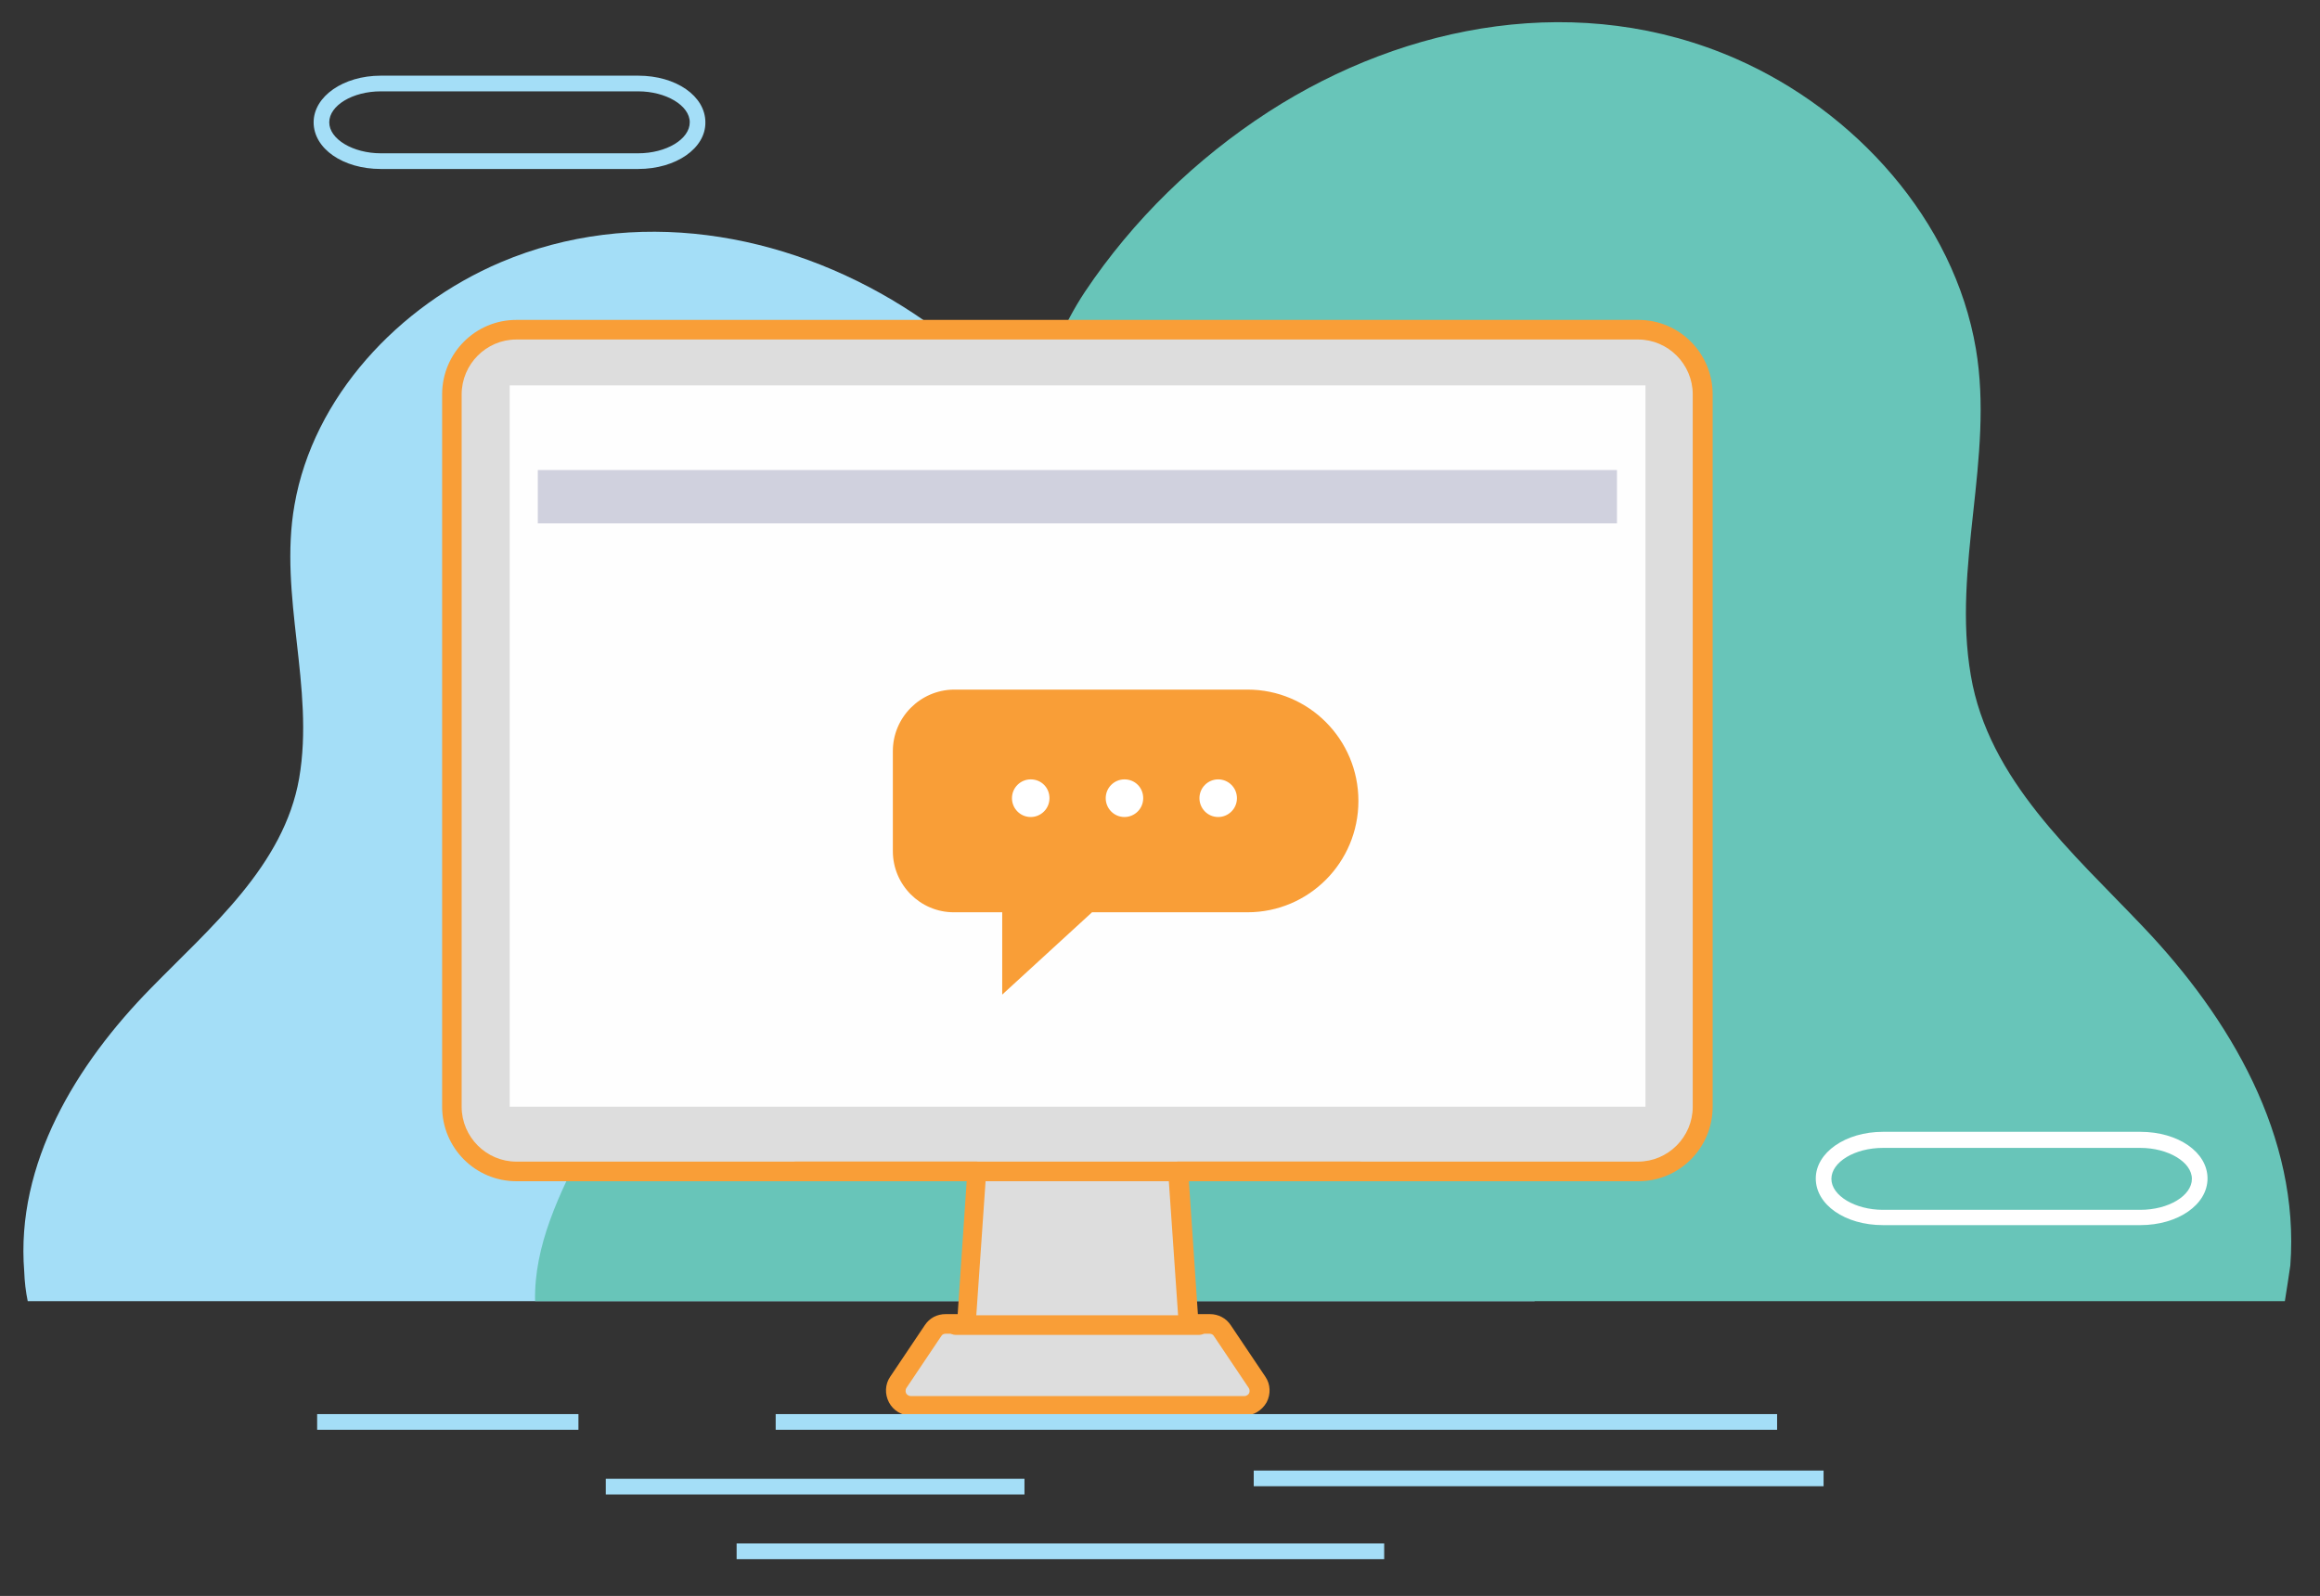 <svg width="391" height="269" viewBox="0 0 391 269" fill="none" xmlns="http://www.w3.org/2000/svg">
<rect x="0" y="0" width="391" height="269" fill="#333333" stroke="none"/>
<path d="M4.673 219.316H258.626C258.823 211.518 255.137 204.25 251.187 196.783C245.658 186.21 241.906 176.496 243.091 164.404C244.21 152.906 249.213 143.325 253.36 132.686C261.127 112.796 240.326 103.611 222.751 106.651C215.181 107.972 206.624 109.69 199.383 106.188C187.93 100.638 185.428 86.629 178.846 77.047C171.868 66.937 162.719 58.281 152.187 51.673C132.044 39.052 106.833 34.691 84.387 44.206C67.141 51.541 52.791 66.937 49.632 85.109C46.933 100.439 53.054 115.836 50.421 131.166C47.854 145.902 35.479 156.276 25.408 166.585C12.835 179.404 2.633 196.122 4.081 214.294C4.146 216.078 4.344 217.73 4.673 219.316Z" fill="#A4DEF7"/>
<path d="M385.076 219.317H90.18C89.983 210 94.196 201.278 98.804 192.357C105.254 179.736 109.533 168.106 108.217 153.635C106.966 139.824 101.107 128.393 96.302 115.705C87.218 91.917 111.442 80.948 131.848 84.582C140.602 86.168 150.608 88.216 158.968 83.987C172.264 77.314 175.226 60.596 182.862 49.164C190.958 37.071 201.556 26.763 213.8 18.834C237.168 3.767 266.525 -1.519 292.592 9.913C312.603 18.701 329.322 37.071 333.009 58.811C336.102 77.181 328.993 95.551 332.153 113.855C335.115 131.432 349.465 143.855 361.182 156.212C375.795 171.542 387.643 191.564 385.998 213.304C385.669 215.419 385.405 217.401 385.076 219.317Z" fill="#68C5B9"/>
<path d="M276.135 55.572H87.02C81.03 55.572 76.159 60.462 76.159 66.475V186.541C76.159 192.554 81.03 197.444 87.02 197.444H164.562L162.785 223.149H159.23C158.375 223.149 157.585 223.545 157.124 224.272L151.265 232.995C150.146 234.647 151.331 236.959 153.372 236.959H180.623H182.401H209.652C211.693 236.959 212.878 234.713 211.759 232.995L205.9 224.272C205.439 223.545 204.649 223.149 203.794 223.149H200.239L198.462 197.444H276.004C281.994 197.444 286.865 192.554 286.865 186.541V66.475C286.996 60.462 282.125 55.572 276.135 55.572Z" fill="#DDDDDD"/>
<path d="M209.718 238.611H153.504C151.99 238.611 150.541 237.752 149.817 236.364C149.093 234.977 149.159 233.325 150.015 232.069L155.873 223.347C156.663 222.157 157.914 221.496 159.362 221.496H161.403L162.917 199.096H87.02C80.109 199.096 74.514 193.479 74.514 186.541V66.475C74.514 59.537 80.109 53.92 87.02 53.92H276.135C283.047 53.92 288.642 59.537 288.642 66.475V186.541C288.642 193.479 283.047 199.096 276.135 199.096H200.371L201.885 221.496H203.925C205.308 221.496 206.624 222.157 207.414 223.347L213.273 232.069C214.128 233.325 214.194 234.977 213.47 236.364C212.68 237.752 211.232 238.611 209.718 238.611ZM159.362 224.8C159.099 224.8 158.77 224.933 158.638 225.197L152.78 233.919C152.516 234.316 152.648 234.712 152.714 234.844C152.78 234.977 153.043 235.307 153.504 235.307H209.718C210.179 235.307 210.442 234.977 210.508 234.844C210.574 234.712 210.705 234.316 210.442 233.919L204.584 225.197C204.452 224.933 204.123 224.8 203.86 224.8H200.305C199.449 224.8 198.725 224.14 198.659 223.281L196.882 197.576C196.882 197.113 197.014 196.651 197.343 196.32C197.672 195.99 198.067 195.792 198.528 195.792H276.07C281.138 195.792 285.285 191.629 285.285 186.541V66.475C285.285 61.387 281.138 57.224 276.07 57.224H87.02C81.952 57.224 77.805 61.387 77.805 66.475V186.541C77.805 191.629 81.952 195.792 87.02 195.792H164.562C165.023 195.792 165.484 195.99 165.747 196.32C166.076 196.651 166.208 197.113 166.208 197.576L164.431 223.281C164.365 224.14 163.641 224.8 162.785 224.8H159.362Z" fill="#F99E37"/>
<path d="M277.32 64.955H85.901V186.541H277.32V64.955Z" fill="#FEFEFE"/>
<path d="M229.202 199.097H134.02C133.098 199.097 132.374 198.37 132.374 197.445C132.374 196.52 133.098 195.793 134.02 195.793H229.202C230.124 195.793 230.848 196.52 230.848 197.445C230.848 198.37 230.058 199.097 229.202 199.097Z" fill="#F99E37"/>
<path d="M202.082 224.999H161.073C160.152 224.999 159.428 224.272 159.428 223.347C159.428 222.422 160.152 221.695 161.073 221.695H202.082C203.004 221.695 203.728 222.422 203.728 223.347C203.728 224.272 203.004 224.999 202.082 224.999Z" fill="#F99E37"/>
<path d="M272.515 79.228H90.641V88.215H272.515V79.228Z" fill="#D0D1DE"/>
<path d="M299.504 238.348H130.729V240.991H299.504V238.348Z" fill="#A4DEF7"/>
<path d="M307.336 247.863H211.298V250.506H307.336V247.863Z" fill="#A4DEF7"/>
<path d="M172.659 249.25H102.095V251.893H172.659V249.25Z" fill="#A4DEF7"/>
<path d="M233.283 260.152H124.146V262.796H233.283V260.152Z" fill="#A4DEF7"/>
<path d="M97.487 238.348H53.45V240.991H97.487V238.348Z" fill="#A4DEF7"/>
<path d="M107.558 28.481H64.179C57.794 28.481 52.857 25.045 52.857 20.617C52.857 16.256 57.86 12.754 64.179 12.754H107.558C113.943 12.754 118.88 16.19 118.88 20.617C118.946 24.979 113.943 28.481 107.558 28.481ZM64.179 15.397C59.44 15.397 55.49 17.776 55.49 20.617C55.49 23.459 59.506 25.838 64.179 25.838H107.558C112.297 25.838 116.247 23.459 116.247 20.617C116.247 17.776 112.231 15.397 107.558 15.397H64.179Z" fill="#A4DEF7"/>
<path d="M360.721 206.496H317.342C310.957 206.496 306.021 203.06 306.021 198.633C306.021 194.272 311.023 190.77 317.342 190.77H360.721C367.106 190.77 372.043 194.206 372.043 198.633C372.043 203.06 367.04 206.496 360.721 206.496ZM317.342 193.479C312.603 193.479 308.654 195.858 308.654 198.699C308.654 201.54 312.669 203.919 317.342 203.919H360.721C365.46 203.919 369.41 201.54 369.41 198.699C369.41 195.858 365.395 193.479 360.721 193.479H317.342Z" fill="white"/>
<path d="M150.476 126.607V143.457C150.476 149.14 155.083 153.765 160.744 153.765H168.907V167.642L184.046 153.765H210.245C220.579 153.765 228.939 145.373 228.939 134.999C228.939 124.624 220.579 116.232 210.245 116.232H160.744C155.083 116.299 150.476 120.924 150.476 126.607Z" fill="#F99E37"/>
<path d="M176.871 134.537C176.871 136.321 175.423 137.709 173.711 137.709C171.934 137.709 170.552 136.255 170.552 134.537C170.552 132.753 172 131.365 173.711 131.365C175.489 131.365 176.871 132.753 176.871 134.537Z" fill="white"/>
<path d="M192.67 134.537C192.67 136.321 191.222 137.709 189.51 137.709C187.733 137.709 186.351 136.255 186.351 134.537C186.351 132.753 187.799 131.365 189.51 131.365C191.287 131.365 192.67 132.753 192.67 134.537Z" fill="white"/>
<path d="M208.468 134.537C208.468 136.321 207.019 137.709 205.308 137.709C203.531 137.709 202.148 136.255 202.148 134.537C202.148 132.753 203.597 131.365 205.308 131.365C207.019 131.365 208.468 132.753 208.468 134.537Z" fill="white"/>
</svg>
